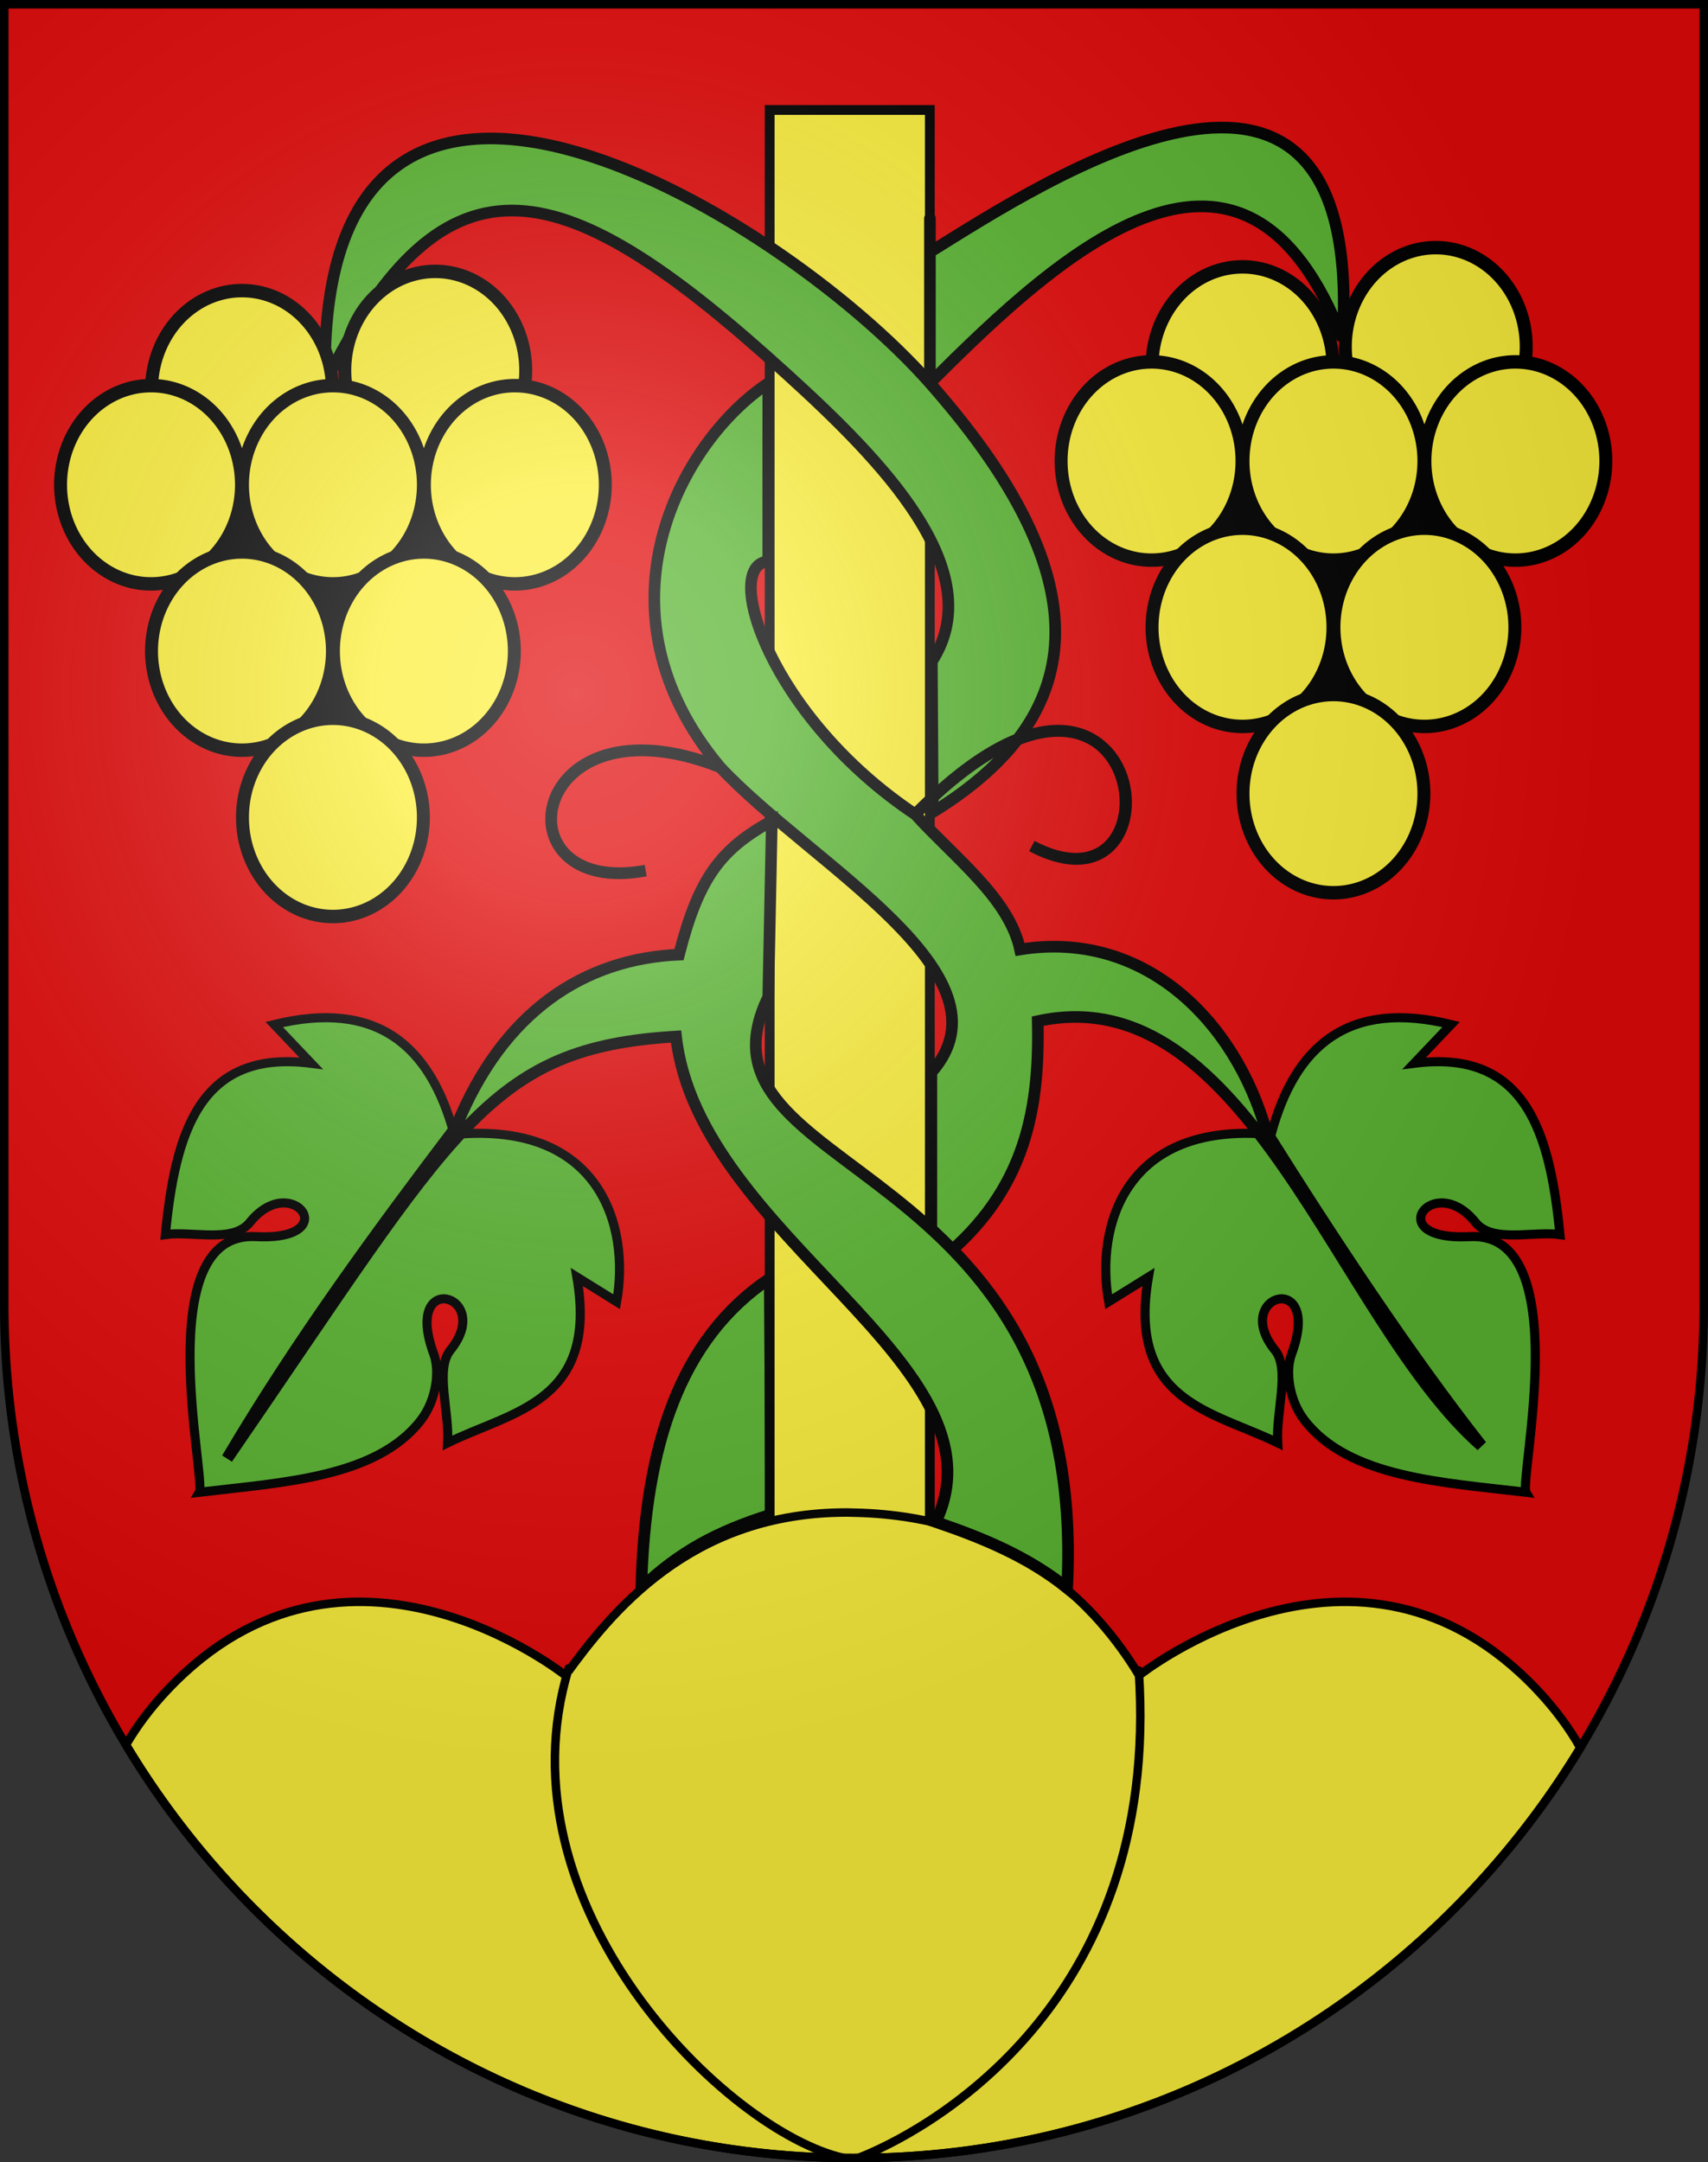 <?xml version="1.0" encoding="UTF-8" standalone="no"?>
<svg
   xmlns:i="http://ns.adobe.com/AdobeIllustrator/10.0/"
   xmlns:dc="http://purl.org/dc/elements/1.1/"
   xmlns:cc="http://web.resource.org/cc/"
   xmlns:rdf="http://www.w3.org/1999/02/22-rdf-syntax-ns#"
   xmlns:svg="http://www.w3.org/2000/svg"
   xmlns="http://www.w3.org/2000/svg"
   xmlns:xlink="http://www.w3.org/1999/xlink"
   xmlns:sodipodi="http://sodipodi.sourceforge.net/DTD/sodipodi-0.dtd"
   xmlns:inkscape="http://www.inkscape.org/namespaces/inkscape"
   height="763"
   width="603"
   version="1.0"
   id="svg20"
   sodipodi:version="0.32"
   inkscape:version="0.44.1"
   sodipodi:docname="Wileroltigen-coat of arms.svg"
   sodipodi:docbase="F:\Mis Documentos\Mis imágenes\Encyclopédie\Escudos de Suiza\Escudos ya hechos">
  <rect width="100%" height="100%" fill="#333333" stroke="none"/>
  <defs
     id="defs29">
    <linearGradient
       id="linearGradient2893">
      <stop
         style="stop-color:#ffffff;stop-opacity:0.314;"
         offset="0"
         id="stop2895" />
      <stop
         id="stop2897"
         offset="0.19"
         style="stop-color:#ffffff;stop-opacity:0.251;" />
      <stop
         style="stop-color:#6b6b6b;stop-opacity:0.125;"
         offset="0.6"
         id="stop2901" />
      <stop
         style="stop-color:#000000;stop-opacity:0.125;"
         offset="1"
         id="stop2899" />
    </linearGradient>
    <linearGradient
       id="linearGradient2955">
      <stop
         style="stop-color:white;stop-opacity:0;"
         offset="0"
         id="stop2965" />
      <stop
         style="stop-color:black;stop-opacity:0.646;"
         offset="1"
         id="stop2959" />
    </linearGradient>
    <radialGradient
       inkscape:collect="always"
       xlink:href="#linearGradient2893"
       id="radialGradient3236"
       gradientUnits="userSpaceOnUse"
       gradientTransform="matrix(1.215,1.531577e-24,1.464684e-23,1.267,-839.192,-490.489)"
       cx="858.042"
       cy="579.933"
       fx="858.042"
       fy="579.933"
       r="300" />
  </defs>
  <sodipodi:namedview
     inkscape:window-height="682"
     inkscape:window-width="1024"
     inkscape:pageshadow="2"
     inkscape:pageopacity="0.0"
     guidetolerance="10.0"
     gridtolerance="10.0"
     objecttolerance="10.0"
     borderopacity="1.0"
     bordercolor="#666666"
     pagecolor="#ffffff"
     id="base"
     inkscape:zoom="0.48301887"
     inkscape:cx="424.86331"
     inkscape:cy="386.77057"
     inkscape:window-x="-4"
     inkscape:window-y="-4"
     inkscape:current-layer="layer2"
     showgrid="true"
     showguides="true"
     inkscape:guide-bbox="true" />
  <desc
     id="desc22">Coat of Arms of Canton of Freiburg (Fribourg)</desc>
  <g
     inkscape:groupmode="layer"
     id="layer1"
     inkscape:label="Fond écu"
     sodipodi:insensitive="true">
    <path
       id="path1899"
       d="M 1.5,1.5 L 1.5,460.368 C 1.5,626.678 135.815,761.5 301.5,761.5 C 467.185,761.5 601.5,626.678 601.5,460.368 L 601.5,1.5 L 1.5,1.5 z "
       style="fill:#e20909;fill-opacity:1" />
  </g>
  <g
     inkscape:groupmode="layer"
     id="layer2"
     inkscape:label="Meubles"
     sodipodi:insensitive="true">
    <path
       style="fill:#5ab532;fill-opacity:1;fill-rule:evenodd;stroke:black;stroke-width:3.206px;stroke-linecap:butt;stroke-linejoin:miter;stroke-opacity:1"
       d="M 160.362,400.333 C 212.084,395.564 222.408,432.858 217.708,459.352 L 203.664,450.634 C 211.262,494.779 180.921,497.936 158.034,509.146 C 158.712,498.357 153.576,483.132 158.959,476.5 C 174.902,456.854 141.916,447.542 153.143,477.838 C 155.345,483.778 154.106,494.035 148.533,501.224 C 132.858,521.445 99.861,523.08 70.359,526.584 C 72.881,522.313 52.496,434.432 90.239,436.375 C 121.997,438.009 103.137,412.724 88.174,431.379 C 82.264,438.746 67.881,434.33 58.389,435.652 C 61.856,400.127 70.207,370.092 109.838,375.216 L 96.821,361.526 C 132.958,352.672 151.914,368.849 160.362,400.333 z "
       id="path23666"
       sodipodi:nodetypes="ccccssscsscccc" />
    <path
       style="fill:#5ab532;fill-opacity:1;fill-rule:evenodd;stroke:black;stroke-width:4.102px;stroke-linecap:butt;stroke-linejoin:miter;stroke-opacity:1"
       d="M 271.755,451.103 L 272.273,534.422 C 252.846,540.518 239.672,547.761 226.411,560.387 C 227.67,510.132 240.035,472.45 271.755,451.103 z "
       id="path3809"
       sodipodi:nodetypes="cccc" />
    <rect
       style="fill:#fcef3c;fill-opacity:1;fill-rule:evenodd;stroke:black;stroke-width:3.457;stroke-linecap:square;stroke-linejoin:miter;stroke-miterlimit:4;stroke-dasharray:none;stroke-opacity:1"
       id="rect19998"
       width="56.543"
       height="504.223"
       x="271.729"
       y="38.8" />
    <path
       style="fill:#5ab532;fill-opacity:1;fill-rule:evenodd;stroke:black;stroke-width:4.102px;stroke-linecap:butt;stroke-linejoin:miter;stroke-opacity:1"
       d="M 328.306,135.213 C 375.816,87.45 439.565,30.551 473.989,119.678 C 482.101,-10.963 367.853,64.434 328.306,88.955 C 328.306,61.763 328.306,82.843 328.306,135.213 L 328.306,135.213 L 328.306,135.213 z "
       id="path6470"
       sodipodi:nodetypes="cccccc" />
    <path
       style="fill:#5ab532;fill-opacity:1;fill-rule:evenodd;stroke:black;stroke-width:4.102px;stroke-linecap:butt;stroke-linejoin:miter;stroke-opacity:1"
       d="M 329.312,286.585 C 378.701,256.227 395.079,210.776 328.306,135.213 C 273.927,73.676 110.879,-23.654 114.808,135.213 C 157.538,48.441 199.376,60.667 277.908,132.154 C 311.362,162.547 349.676,201.483 328.986,233.421 L 329.312,286.585 z "
       id="path5583"
       sodipodi:nodetypes="cscscc" />
    <g
       id="g2878">
      <path
         style="fill:#fcef3c;fill-opacity:1;stroke:black;stroke-width:3;stroke-miterlimit:4;stroke-dasharray:none;stroke-opacity:1"
         d="M 298.938,533.719 C 298.067,533.711 297.199,533.733 296.344,533.75 C 243.329,534.779 215.778,568.835 199.625,591.219 C 199.625,591.219 122.362,529.577 59.219,596.219 C 53.203,602.568 48.335,609.077 44.469,615.719 C 96.411,702.131 190.36,760.211 297.938,761.469 C 298.917,761.473 299.893,761.469 300.875,761.469 C 302.702,761.469 304.519,761.454 306.344,761.438 C 307.308,761.429 308.287,761.42 309.25,761.406 C 309.271,761.406 309.292,761.407 309.312,761.406 C 414.695,758.705 506.559,701.466 557.938,616.75 C 553.987,609.755 548.923,602.899 542.594,596.219 C 479.454,529.577 402.156,591.219 402.156,591.219 C 387.522,566.926 357.997,534.965 301.562,533.781 C 300.681,533.763 299.808,533.726 298.938,533.719 z "
         id="path4760" />
      <path
         id="path2005"
         d="M 303.033,761.472 C 324.72,753.155 410.211,708.987 402.036,589.483"
         i:knockout="Off"
         style="fill:#fcef3c;fill-opacity:1;stroke:black;stroke-width:3;stroke-linecap:round;stroke-linejoin:round;stroke-miterlimit:4;stroke-dasharray:none"
         sodipodi:nodetypes="cc" />
      <path
         id="path2003"
         d="M 297.796,761.472 C 256.495,752.182 175.263,672.54 200.763,588.699"
         i:knockout="Off"
         style="fill:#fcef3c;fill-opacity:1;stroke:black;stroke-width:3;stroke-linecap:round;stroke-linejoin:round;stroke-miterlimit:4;stroke-dasharray:none"
         sodipodi:nodetypes="cs" />
    </g>
    <path
       sodipodi:nodetypes="ccccssscsscccc"
       id="path8320"
       d="M 448.753,400.333 C 397.03,395.564 386.707,432.858 391.407,459.352 L 405.451,450.634 C 397.853,494.779 428.193,497.936 451.081,509.146 C 450.403,498.357 455.539,483.132 450.156,476.5 C 434.212,456.854 467.199,447.542 455.971,477.838 C 453.77,483.778 455.009,494.035 460.582,501.224 C 476.257,521.445 509.254,523.08 538.756,526.584 C 536.234,522.313 556.619,434.432 518.876,436.375 C 487.118,438.009 505.977,412.724 520.941,431.379 C 526.851,438.746 541.234,434.33 550.726,435.652 C 547.259,400.127 538.908,370.092 499.277,375.216 L 512.294,361.526 C 476.157,352.672 457.201,368.849 448.753,400.333 z "
       style="fill:#5ab532;fill-opacity:1;fill-rule:evenodd;stroke:black;stroke-width:3.206px;stroke-linecap:butt;stroke-linejoin:miter;stroke-opacity:1" />
    <path
       style="fill:#5ab532;fill-opacity:1;fill-rule:evenodd;stroke:black;stroke-width:4.102px;stroke-linecap:butt;stroke-linejoin:miter;stroke-opacity:1"
       d="M 328.809,447.132 C 361.217,422.643 367.122,393.486 366.368,360.34 C 440.749,344.103 472.371,465.796 523.008,510.17 C 497.731,478.027 470.592,436.902 447.157,399.533 C 435.948,359.622 403.476,328.038 360.135,335.041 C 356.21,316.947 337.182,302.796 323.112,287.351 C 405.482,203.693 419.413,327.467 364.29,298.547 C 419.838,327.77 405.653,203.831 323.112,287.351 C 271.594,252.962 254.697,199.229 271.223,198.09 L 271.23,135.213 C 240.077,155.879 207.871,215.474 254.259,270.731 C 185.878,243.775 175.048,317.217 227.956,307.225 C 174.757,316.909 186.401,244.001 254.259,270.731 C 286.199,304.895 359.418,343.984 328.812,378.433 L 328.809,447.132 z "
       id="path4696"
       sodipodi:nodetypes="ccccccccccccccc" />
    <path
       style="fill:#5ab532;fill-opacity:1;fill-rule:evenodd;stroke:black;stroke-width:4.102px;stroke-linecap:butt;stroke-linejoin:miter;stroke-opacity:1"
       d="M 376.748,560.387 C 384.746,405.763 240.071,416.253 271.234,351.781 L 272.491,289.657 C 254.441,299.641 246.727,309.588 239.716,336.863 C 206.464,338.311 177.554,356.692 160.998,397.722 C 133.922,433.46 105.371,472.076 80.196,514.647 C 160.476,397.935 172.024,369.743 238.677,365.764 C 246.739,436.842 356.969,481.169 330.376,537.06 C 346.904,542.693 362.952,549.288 376.748,560.387 z "
       id="path2922"
       sodipodi:nodetypes="ccccccccc" />
    <path
       id="path8289"
       d="M 400.557,168.747 L 480.837,273.543 L 541.046,147.788 L 400.557,168.747 z "
       style="fill:black;fill-opacity:1;fill-rule:evenodd;stroke:black;stroke-width:4.102px;stroke-linecap:butt;stroke-linejoin:miter;stroke-opacity:1" />
    <path
       style="fill:black;fill-opacity:1;fill-rule:evenodd;stroke:black;stroke-width:4.102px;stroke-linecap:butt;stroke-linejoin:miter;stroke-opacity:1"
       d="M 47.327,177.131 L 127.607,281.927 L 187.816,156.172 L 47.327,177.131 z "
       id="path8258" />
    <g
       id="g11030">
      <path
         transform="matrix(4.57,0,0,4.742,-2910.262,-2634.478)"
         d="M 662.5 584.565 A 6.987 7.375 0 1 1  648.525,584.565 A 6.987 7.375 0 1 1  662.5 584.565 z"
         sodipodi:ry="7.3754883"
         sodipodi:rx="6.9873047"
         sodipodi:cy="584.56494"
         sodipodi:cx="655.5127"
         id="path7357"
         style="fill:#fcef3c;fill-opacity:1;stroke:black;stroke-width:1;stroke-miterlimit:4;stroke-dasharray:none;stroke-opacity:1"
         sodipodi:type="arc" />
      <path
         sodipodi:type="arc"
         style="fill:#fcef3c;fill-opacity:1;stroke:black;stroke-width:1;stroke-miterlimit:4;stroke-dasharray:none;stroke-opacity:1"
         id="path8244"
         sodipodi:cx="655.5127"
         sodipodi:cy="584.56494"
         sodipodi:rx="6.9873047"
         sodipodi:ry="7.3754883"
         d="M 662.5 584.565 A 6.987 7.375 0 1 1  648.525,584.565 A 6.987 7.375 0 1 1  662.5 584.565 z"
         transform="matrix(4.57,0,0,4.742,-2842.026,-2641.264)" />
      <path
         sodipodi:type="arc"
         style="fill:#fcef3c;fill-opacity:1;stroke:black;stroke-width:1;stroke-miterlimit:4;stroke-dasharray:none;stroke-opacity:1"
         id="path8246"
         sodipodi:cx="655.5127"
         sodipodi:cy="584.56494"
         sodipodi:rx="6.9873047"
         sodipodi:ry="7.3754883"
         d="M 662.5 584.565 A 6.987 7.375 0 1 1  648.525,584.565 A 6.987 7.375 0 1 1  662.5 584.565 z"
         transform="matrix(4.57,0,0,4.742,-2942.374,-2600.943)" />
      <path
         transform="matrix(4.57,0,0,4.742,-2878.151,-2600.943)"
         d="M 662.5 584.565 A 6.987 7.375 0 1 1  648.525,584.565 A 6.987 7.375 0 1 1  662.5 584.565 z"
         sodipodi:ry="7.3754883"
         sodipodi:rx="6.9873047"
         sodipodi:cy="584.56494"
         sodipodi:cx="655.5127"
         id="path8248"
         style="fill:#fcef3c;fill-opacity:1;stroke:black;stroke-width:1;stroke-miterlimit:4;stroke-dasharray:none;stroke-opacity:1"
         sodipodi:type="arc" />
      <path
         sodipodi:type="arc"
         style="fill:#fcef3c;fill-opacity:1;stroke:black;stroke-width:1;stroke-miterlimit:4;stroke-dasharray:none;stroke-opacity:1"
         id="path8250"
         sodipodi:cx="655.5127"
         sodipodi:cy="584.56494"
         sodipodi:rx="6.9873047"
         sodipodi:ry="7.3754883"
         d="M 662.5 584.565 A 6.987 7.375 0 1 1  648.525,584.565 A 6.987 7.375 0 1 1  662.5 584.565 z"
         transform="matrix(4.57,0,0,4.742,-2813.927,-2600.943)" />
      <path
         transform="matrix(4.57,0,0,4.742,-2910.262,-2542.258)"
         d="M 662.5 584.565 A 6.987 7.375 0 1 1  648.525,584.565 A 6.987 7.375 0 1 1  662.5 584.565 z"
         sodipodi:ry="7.3754883"
         sodipodi:rx="6.9873047"
         sodipodi:cy="584.56494"
         sodipodi:cx="655.5127"
         id="path8252"
         style="fill:#fcef3c;fill-opacity:1;stroke:black;stroke-width:1;stroke-miterlimit:4;stroke-dasharray:none;stroke-opacity:1"
         sodipodi:type="arc" />
      <path
         sodipodi:type="arc"
         style="fill:#fcef3c;fill-opacity:1;stroke:black;stroke-width:1;stroke-miterlimit:4;stroke-dasharray:none;stroke-opacity:1"
         id="path8254"
         sodipodi:cx="655.5127"
         sodipodi:cy="584.56494"
         sodipodi:rx="6.9873047"
         sodipodi:ry="7.3754883"
         d="M 662.5 584.565 A 6.987 7.375 0 1 1  648.525,584.565 A 6.987 7.375 0 1 1  662.5 584.565 z"
         transform="matrix(4.57,0,0,4.742,-2846.039,-2542.258)" />
      <path
         transform="matrix(4.57,0,0,4.742,-2878.151,-2483.572)"
         d="M 662.5 584.565 A 6.987 7.375 0 1 1  648.525,584.565 A 6.987 7.375 0 1 1  662.5 584.565 z"
         sodipodi:ry="7.3754883"
         sodipodi:rx="6.9873047"
         sodipodi:cy="584.56494"
         sodipodi:cx="655.5127"
         id="path8256"
         style="fill:#fcef3c;fill-opacity:1;stroke:black;stroke-width:1;stroke-miterlimit:4;stroke-dasharray:none;stroke-opacity:1"
         sodipodi:type="arc" />
    </g>
    <g
       id="g10135">
      <path
         sodipodi:type="arc"
         style="fill:#fcef3c;fill-opacity:1;stroke:black;stroke-width:1;stroke-miterlimit:4;stroke-dasharray:none;stroke-opacity:1"
         id="path8273"
         sodipodi:cx="655.5127"
         sodipodi:cy="584.56494"
         sodipodi:rx="6.9873047"
         sodipodi:ry="7.3754883"
         d="M 662.5 584.565 A 6.987 7.375 0 1 1  648.525,584.565 A 6.987 7.375 0 1 1  662.5 584.565 z"
         transform="matrix(4.57,0,0,4.742,-2557.032,-2642.862)" />
      <path
         transform="matrix(4.57,0,0,4.742,-2488.796,-2649.648)"
         d="M 662.5 584.565 A 6.987 7.375 0 1 1  648.525,584.565 A 6.987 7.375 0 1 1  662.5 584.565 z"
         sodipodi:ry="7.3754883"
         sodipodi:rx="6.9873047"
         sodipodi:cy="584.56494"
         sodipodi:cx="655.5127"
         id="path8275"
         style="fill:#fcef3c;fill-opacity:1;stroke:black;stroke-width:1;stroke-miterlimit:4;stroke-dasharray:none;stroke-opacity:1"
         sodipodi:type="arc" />
      <path
         transform="matrix(4.57,0,0,4.742,-2589.144,-2609.327)"
         d="M 662.5 584.565 A 6.987 7.375 0 1 1  648.525,584.565 A 6.987 7.375 0 1 1  662.5 584.565 z"
         sodipodi:ry="7.3754883"
         sodipodi:rx="6.9873047"
         sodipodi:cy="584.56494"
         sodipodi:cx="655.5127"
         id="path8277"
         style="fill:#fcef3c;fill-opacity:1;stroke:black;stroke-width:1;stroke-miterlimit:4;stroke-dasharray:none;stroke-opacity:1"
         sodipodi:type="arc" />
      <path
         sodipodi:type="arc"
         style="fill:#fcef3c;fill-opacity:1;stroke:black;stroke-width:1;stroke-miterlimit:4;stroke-dasharray:none;stroke-opacity:1"
         id="path8279"
         sodipodi:cx="655.5127"
         sodipodi:cy="584.56494"
         sodipodi:rx="6.9873047"
         sodipodi:ry="7.3754883"
         d="M 662.5 584.565 A 6.987 7.375 0 1 1  648.525,584.565 A 6.987 7.375 0 1 1  662.5 584.565 z"
         transform="matrix(4.57,0,0,4.742,-2524.921,-2609.327)" />
      <path
         transform="matrix(4.57,0,0,4.742,-2460.697,-2609.327)"
         d="M 662.5 584.565 A 6.987 7.375 0 1 1  648.525,584.565 A 6.987 7.375 0 1 1  662.5 584.565 z"
         sodipodi:ry="7.3754883"
         sodipodi:rx="6.9873047"
         sodipodi:cy="584.56494"
         sodipodi:cx="655.5127"
         id="path8281"
         style="fill:#fcef3c;fill-opacity:1;stroke:black;stroke-width:1;stroke-miterlimit:4;stroke-dasharray:none;stroke-opacity:1"
         sodipodi:type="arc" />
      <path
         sodipodi:type="arc"
         style="fill:#fcef3c;fill-opacity:1;stroke:black;stroke-width:1;stroke-miterlimit:4;stroke-dasharray:none;stroke-opacity:1"
         id="path8283"
         sodipodi:cx="655.5127"
         sodipodi:cy="584.56494"
         sodipodi:rx="6.9873047"
         sodipodi:ry="7.3754883"
         d="M 662.5 584.565 A 6.987 7.375 0 1 1  648.525,584.565 A 6.987 7.375 0 1 1  662.5 584.565 z"
         transform="matrix(4.57,0,0,4.742,-2557.032,-2550.642)" />
      <path
         transform="matrix(4.57,0,0,4.742,-2492.809,-2550.642)"
         d="M 662.5 584.565 A 6.987 7.375 0 1 1  648.525,584.565 A 6.987 7.375 0 1 1  662.5 584.565 z"
         sodipodi:ry="7.3754883"
         sodipodi:rx="6.9873047"
         sodipodi:cy="584.56494"
         sodipodi:cx="655.5127"
         id="path8285"
         style="fill:#fcef3c;fill-opacity:1;stroke:black;stroke-width:1;stroke-miterlimit:4;stroke-dasharray:none;stroke-opacity:1"
         sodipodi:type="arc" />
      <path
         sodipodi:type="arc"
         style="fill:#fcef3c;fill-opacity:1;stroke:black;stroke-width:1;stroke-miterlimit:4;stroke-dasharray:none;stroke-opacity:1"
         id="path8287"
         sodipodi:cx="655.5127"
         sodipodi:cy="584.56494"
         sodipodi:rx="6.9873047"
         sodipodi:ry="7.3754883"
         d="M 662.5 584.565 A 6.987 7.375 0 1 1  648.525,584.565 A 6.987 7.375 0 1 1  662.5 584.565 z"
         transform="matrix(4.57,0,0,4.742,-2524.921,-2491.956)" />
    </g>
  </g>
  <g
     inkscape:groupmode="layer"
     id="layer3"
     inkscape:label="Reflet final"
     style="display:inline"
     sodipodi:insensitive="true">
    <path
       style="fill:url(#radialGradient3236);fill-opacity:1"
       d="M 1.5,1.5 L 1.5,460.368 C 1.5,626.679 135.815,761.5 301.5,761.5 C 467.185,761.5 601.5,626.679 601.5,460.368 L 601.5,1.5 L 1.5,1.5 z "
       id="path2346" />
  </g>
  <g
     inkscape:groupmode="layer"
     id="layer4"
     inkscape:label="Contour final"
     style="display:inline"
     sodipodi:insensitive="true">
    <path
       style="fill:none;fill-opacity:1;stroke:black;stroke-width:3;stroke-miterlimit:4;stroke-dasharray:none;stroke-opacity:1"
       d="M 1.5,1.5 L 1.5,460.368 C 1.5,626.679 135.815,761.5 301.5,761.5 C 467.185,761.5 601.5,626.679 601.5,460.368 L 601.5,1.5 L 1.5,1.5 z "
       id="path3239" />
  </g>
</svg>
